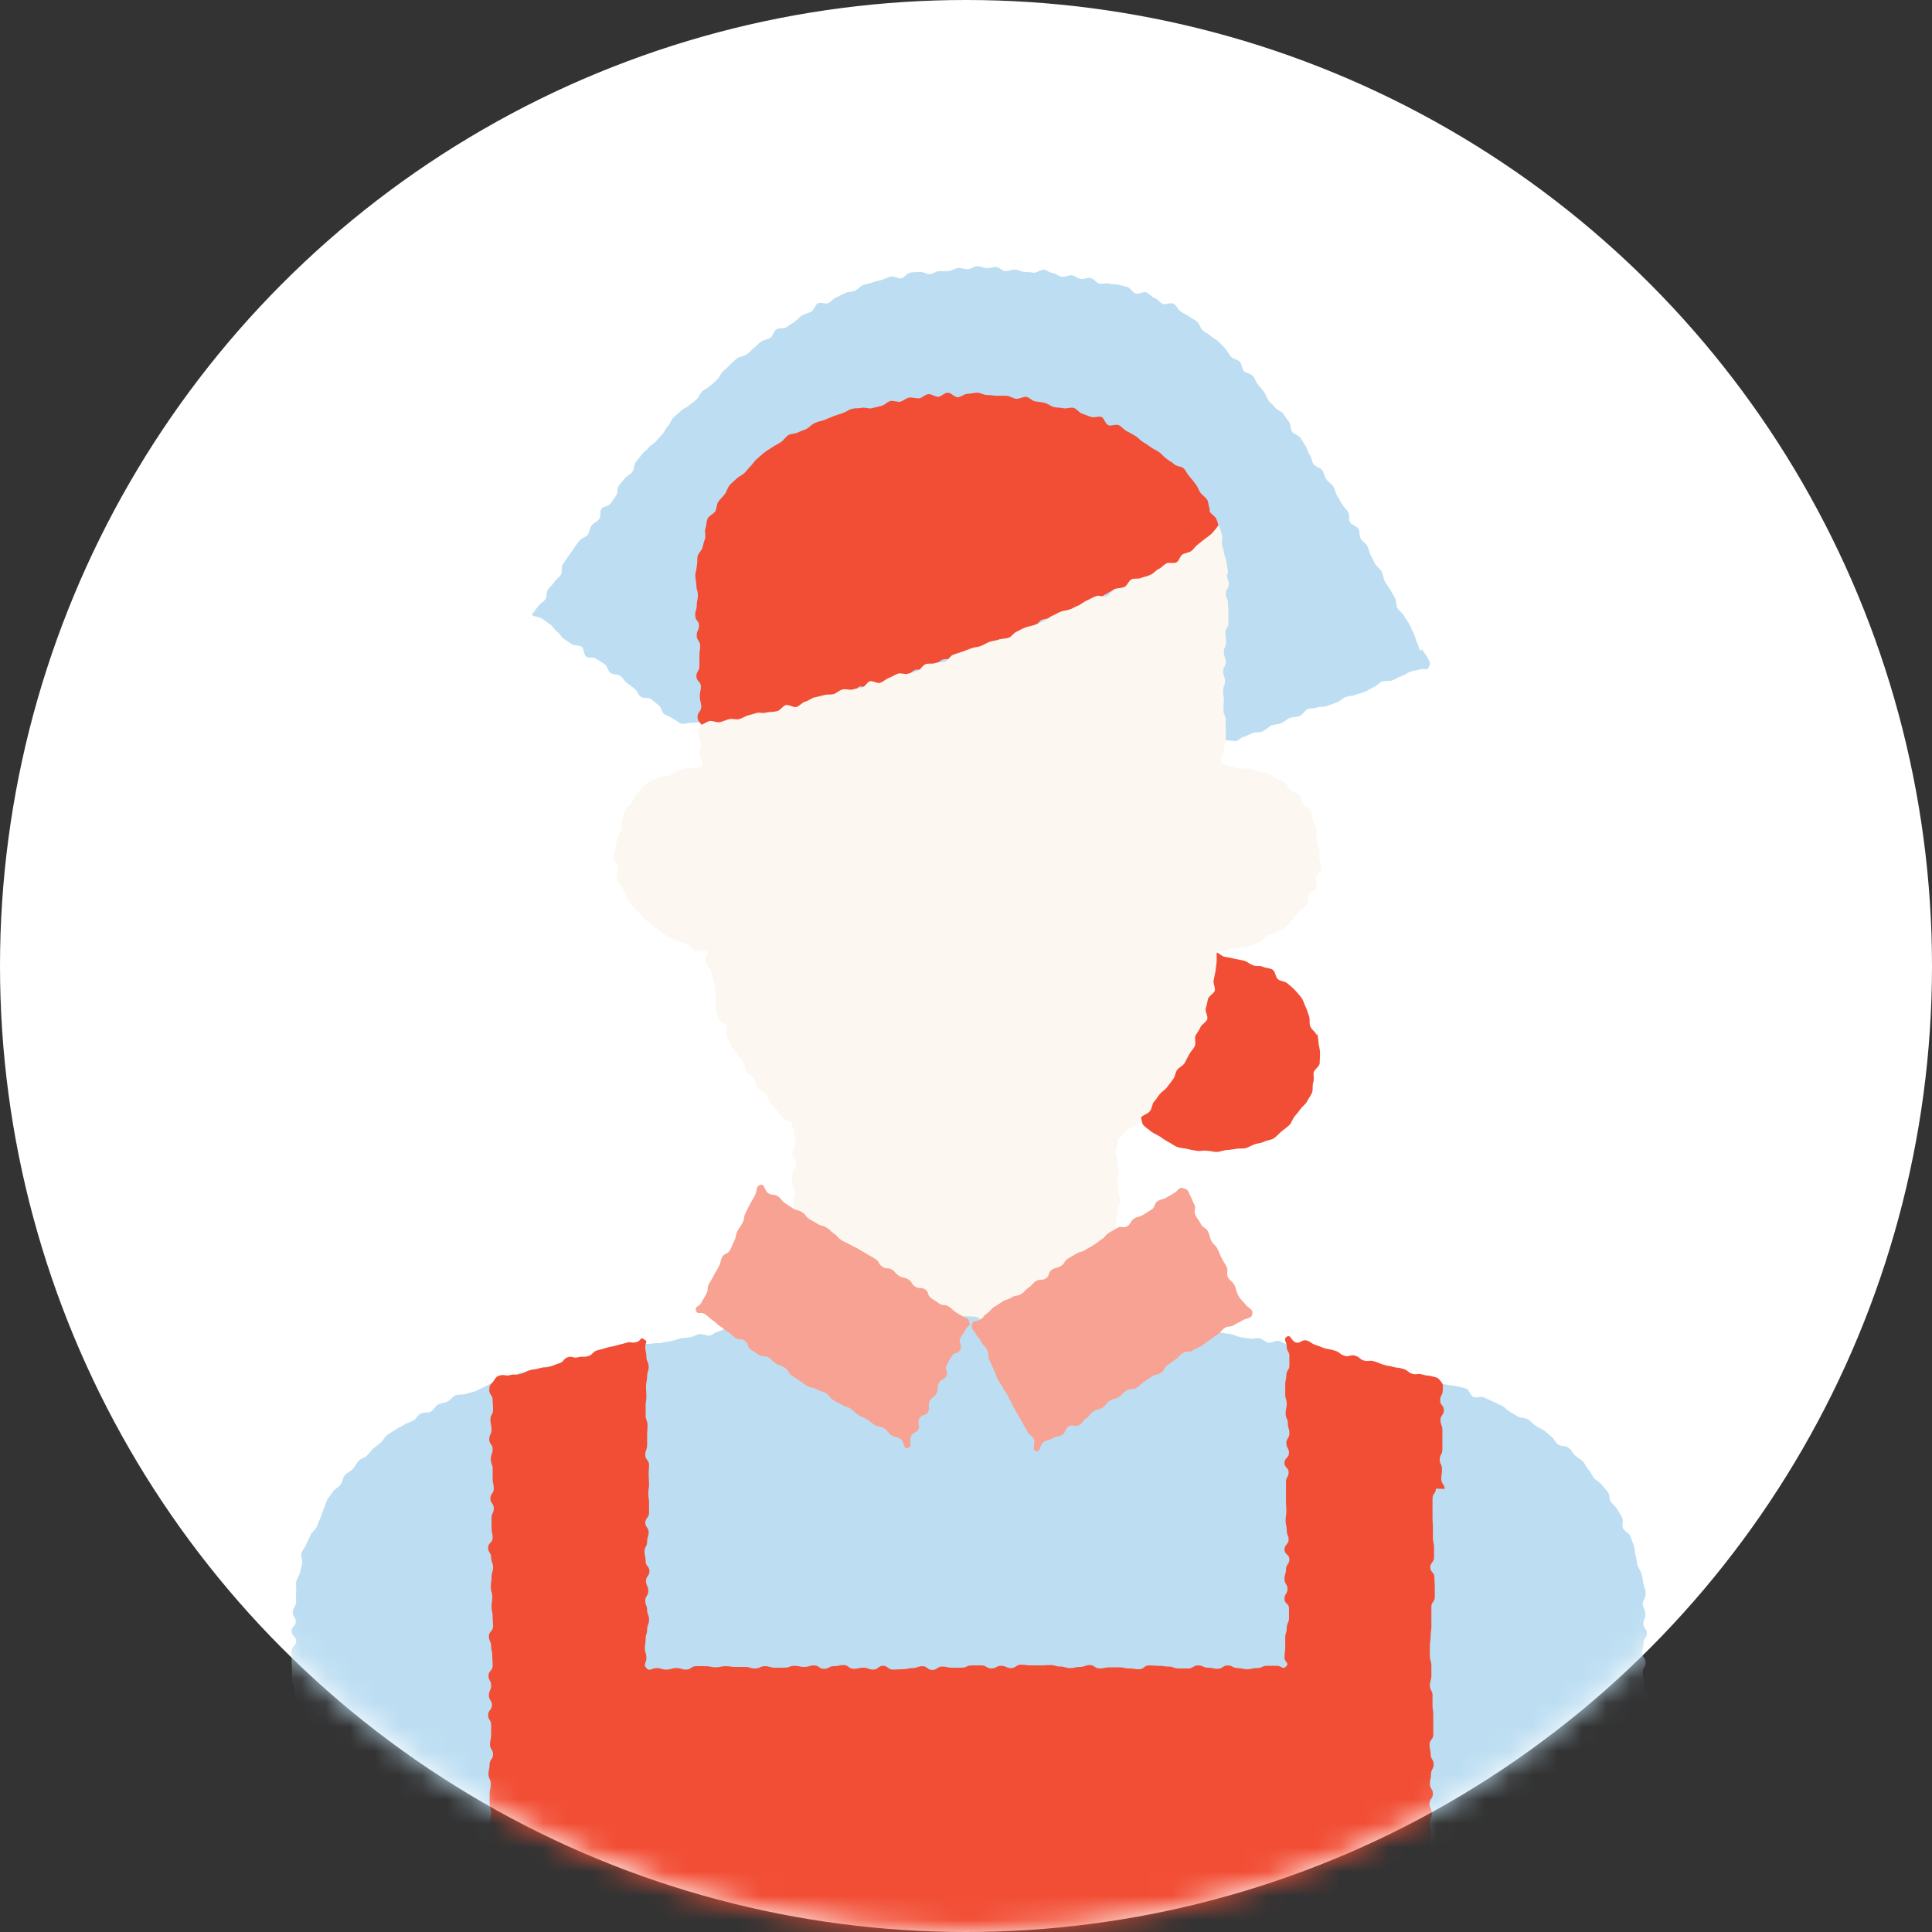 <svg width="80" height="80" viewBox="0 0 80 80" fill="none" xmlns="http://www.w3.org/2000/svg">
<rect x="0" y="0" width="80" height="80" fill="#333333" stroke="none"/>
<circle cx="40" cy="40" r="40" fill="white"/>
<mask id="mask0_6_3720" style="mask-type:alpha" maskUnits="userSpaceOnUse" x="0" y="0" width="80" height="80">
<path d="M40 80C62.091 80 80 62.091 80 40C80 17.909 62.091 0 40 0C17.909 0 0 17.909 0 40C0 62.091 17.909 80 40 80Z" fill="#FCF7F0"/>
</mask>
<g mask="url(#mask0_6_3720)">
<path d="M46.366 53.391C46.366 53.187 46.209 53.187 46.209 52.983C46.209 52.779 46.241 52.779 46.241 52.575C46.241 52.372 46.335 52.372 46.335 52.168C46.335 51.964 46.209 51.964 46.209 51.76C46.209 51.556 46.366 51.556 46.366 51.352C46.366 51.149 46.225 51.149 46.225 50.945C46.225 50.741 46.225 50.741 46.225 50.537C46.225 50.333 46.272 50.333 46.272 50.129C46.272 49.925 46.382 49.925 46.382 49.722C46.382 49.518 46.303 49.518 46.303 49.314C46.303 49.11 46.257 49.11 46.257 48.906C46.257 48.703 46.335 48.703 46.335 48.499C46.335 48.295 46.257 48.295 46.257 48.091C46.257 47.887 46.194 47.887 46.194 47.683C46.194 47.479 46.288 47.479 46.288 47.276C46.288 47.072 46.272 47.072 46.272 46.868C46.272 46.664 46.272 46.664 46.272 46.46C46.272 46.256 46.366 46.256 46.366 46.053C46.366 45.849 46.398 45.833 46.257 45.692C46.115 45.551 46.1 45.598 45.896 45.598C45.692 45.598 45.692 45.582 45.488 45.582C45.284 45.582 45.284 45.551 45.081 45.551C44.877 45.551 44.877 45.676 44.673 45.676C44.469 45.676 44.469 45.676 44.265 45.676C44.061 45.676 44.061 45.614 43.857 45.614C43.654 45.614 43.654 45.739 43.45 45.739C43.246 45.739 43.246 45.566 43.042 45.566C42.838 45.566 42.838 45.566 42.634 45.566C42.431 45.566 42.431 45.708 42.227 45.708C42.023 45.708 42.023 45.566 41.819 45.566C41.615 45.566 41.615 45.66 41.411 45.66C41.208 45.66 41.208 45.77 41.004 45.77C40.8 45.77 40.8 45.676 40.596 45.676C40.392 45.676 40.392 45.629 40.188 45.629C39.984 45.629 39.984 45.739 39.781 45.739C39.577 45.739 39.577 45.723 39.373 45.723C39.169 45.723 39.169 45.598 38.965 45.598C38.761 45.598 38.761 45.629 38.557 45.629C38.354 45.629 38.354 45.786 38.15 45.786C37.946 45.786 37.946 45.629 37.742 45.629C37.538 45.629 37.538 45.708 37.334 45.708C37.131 45.708 37.131 45.66 36.927 45.66C36.723 45.66 36.723 45.66 36.519 45.66C36.315 45.66 36.315 45.629 36.111 45.629C35.908 45.629 35.908 45.629 35.704 45.629C35.5 45.629 35.5 45.708 35.296 45.708C35.092 45.708 35.092 45.708 34.888 45.708C34.685 45.708 34.685 45.66 34.481 45.66C34.277 45.66 34.277 45.708 34.073 45.708C33.869 45.708 33.869 45.708 33.665 45.708C33.462 45.708 33.462 45.66 33.258 45.66C33.054 45.66 33.007 45.551 32.866 45.708C32.724 45.849 32.756 45.896 32.756 46.115C32.756 46.335 32.803 46.319 32.803 46.523C32.803 46.727 32.897 46.727 32.897 46.931C32.897 47.135 32.944 47.135 32.944 47.338C32.944 47.542 32.803 47.542 32.803 47.746C32.803 47.95 32.975 47.95 32.975 48.154C32.975 48.358 32.819 48.358 32.819 48.561C32.819 48.765 32.787 48.765 32.787 48.969C32.787 49.173 32.928 49.173 32.928 49.377C32.928 49.581 32.85 49.581 32.85 49.784C32.85 49.988 32.881 49.988 32.881 50.192C32.881 50.396 32.834 50.396 32.834 50.6C32.834 50.804 32.866 50.804 32.866 51.008C32.866 51.211 32.756 51.211 32.756 51.415C32.756 51.619 32.787 51.619 32.787 51.823C32.787 52.027 32.944 52.027 32.944 52.23C32.944 52.434 32.975 52.434 32.975 52.638C32.975 52.842 32.803 52.842 32.803 53.046C32.803 53.25 32.834 53.25 32.834 53.454C32.834 53.657 32.897 53.657 32.897 53.861C32.897 54.065 32.913 54.065 32.913 54.269C32.913 54.473 32.756 54.504 32.897 54.645C33.038 54.786 33.069 54.692 33.273 54.692C33.477 54.692 33.477 54.755 33.681 54.755C33.885 54.755 33.885 54.63 34.089 54.63C34.293 54.63 34.293 54.692 34.496 54.692C34.7 54.692 34.7 54.692 34.904 54.692C35.108 54.692 35.108 54.724 35.312 54.724C35.516 54.724 35.516 54.692 35.719 54.692C35.923 54.692 35.923 54.692 36.127 54.692C36.331 54.692 36.331 54.755 36.535 54.755C36.739 54.755 36.739 54.755 36.943 54.755C37.146 54.755 37.146 54.708 37.35 54.708C37.554 54.708 37.554 54.645 37.758 54.645C37.962 54.645 37.962 54.645 38.166 54.645C38.369 54.645 38.369 54.771 38.573 54.771C38.777 54.771 38.777 54.739 38.981 54.739C39.185 54.739 39.185 54.583 39.389 54.583C39.592 54.583 39.592 54.708 39.796 54.708C40 54.708 40 54.567 40.204 54.567C40.408 54.567 40.408 54.614 40.612 54.614C40.816 54.614 40.816 54.614 41.019 54.614C41.223 54.614 41.223 54.692 41.427 54.692C41.631 54.692 41.631 54.755 41.835 54.755C42.038 54.755 42.038 54.661 42.242 54.661C42.446 54.661 42.446 54.739 42.65 54.739C42.854 54.739 42.854 54.739 43.058 54.739C43.262 54.739 43.262 54.598 43.465 54.598C43.669 54.598 43.669 54.786 43.873 54.786C44.077 54.786 44.077 54.614 44.281 54.614C44.485 54.614 44.485 54.755 44.688 54.755C44.892 54.755 44.892 54.802 45.096 54.802C45.3 54.802 45.3 54.692 45.504 54.692C45.708 54.692 45.708 54.692 45.911 54.692C46.115 54.692 46.147 54.818 46.288 54.692C46.429 54.551 46.445 54.489 46.398 54.3C46.366 54.096 46.413 54.112 46.413 53.908C46.413 53.704 46.382 53.704 46.382 53.501L46.366 53.391Z" fill="#FCF7F0"/>
<path d="M58.8 26.939C58.753 26.829 58.722 26.688 58.659 26.562C58.612 26.453 58.581 26.311 58.518 26.186C58.455 26.076 58.408 25.951 58.346 25.825C58.283 25.715 58.189 25.606 58.126 25.48C58.063 25.371 57.922 25.292 57.859 25.167C57.797 25.057 57.828 24.884 57.766 24.759C57.703 24.649 57.624 24.524 57.562 24.414C57.499 24.304 57.405 24.195 57.342 24.069C57.279 23.959 57.279 23.802 57.217 23.677C57.154 23.567 57.029 23.473 56.95 23.363C56.887 23.254 56.84 23.128 56.762 23.003C56.699 22.893 56.684 22.736 56.621 22.611C56.558 22.501 56.417 22.423 56.339 22.297C56.276 22.188 56.323 21.999 56.245 21.89C56.182 21.78 55.962 21.733 55.9 21.623C55.837 21.513 55.9 21.309 55.821 21.2C55.758 21.09 55.633 20.996 55.57 20.87C55.508 20.761 55.429 20.635 55.366 20.525C55.304 20.416 55.272 20.259 55.21 20.149C55.147 20.039 54.99 19.961 54.927 19.851C54.849 19.741 54.833 19.6 54.755 19.475C54.676 19.365 54.473 19.334 54.394 19.224C54.316 19.114 54.316 18.957 54.237 18.848C54.159 18.738 54.143 18.581 54.065 18.471C53.986 18.361 53.924 18.236 53.845 18.126C53.767 18.017 53.579 17.985 53.501 17.875C53.422 17.766 53.453 17.578 53.375 17.468C53.297 17.358 53.218 17.248 53.14 17.139C53.061 17.029 52.889 16.982 52.81 16.888C52.732 16.778 52.622 16.7 52.528 16.59C52.45 16.48 52.419 16.339 52.34 16.229C52.262 16.119 52.168 16.025 52.089 15.915C51.995 15.806 51.964 15.665 51.885 15.57C51.791 15.461 51.603 15.461 51.509 15.367C51.415 15.273 51.431 15.069 51.337 14.975C51.242 14.881 51.054 14.865 50.976 14.771C50.882 14.677 50.835 14.536 50.741 14.441C50.647 14.347 50.553 14.238 50.459 14.144C50.364 14.05 50.223 14.002 50.129 13.908C50.035 13.814 49.894 13.767 49.8 13.673C49.69 13.579 49.675 13.407 49.565 13.312C49.455 13.234 49.33 13.171 49.22 13.093C49.11 13.015 48.985 12.968 48.875 12.889C48.765 12.811 48.718 12.638 48.593 12.576C48.467 12.513 48.248 12.638 48.138 12.576C48.012 12.513 47.934 12.387 47.809 12.34C47.683 12.293 47.589 12.152 47.464 12.105C47.338 12.058 47.166 12.199 47.025 12.152C46.899 12.121 46.821 11.933 46.695 11.886C46.57 11.854 46.444 11.823 46.319 11.792C46.194 11.76 46.052 11.776 45.927 11.745C45.801 11.713 45.66 11.76 45.519 11.745C45.394 11.713 45.3 11.541 45.159 11.509C45.033 11.478 44.876 11.572 44.751 11.556C44.626 11.525 44.516 11.415 44.375 11.4C44.249 11.384 44.092 11.478 43.967 11.462C43.842 11.447 43.716 11.321 43.591 11.306C43.465 11.29 43.34 11.18 43.214 11.164C43.089 11.164 42.932 11.306 42.807 11.29C42.681 11.274 42.54 11.258 42.415 11.258C42.289 11.258 42.164 11.164 42.023 11.164C41.897 11.164 41.756 11.227 41.631 11.227C41.505 11.227 41.38 11.055 41.239 11.055C41.113 11.055 40.972 11.102 40.847 11.102C40.721 11.102 40.58 11.008 40.455 11.023C40.329 11.023 40.188 11.149 40.063 11.149C39.937 11.149 39.796 11.086 39.671 11.102C39.545 11.102 39.42 11.211 39.279 11.227C39.153 11.227 39.012 11.227 38.887 11.227C38.761 11.227 38.636 11.337 38.51 11.352C38.369 11.368 38.228 11.243 38.087 11.258C37.962 11.274 37.82 11.258 37.679 11.29C37.554 11.321 37.444 11.494 37.319 11.525C37.193 11.556 37.021 11.415 36.895 11.447C36.77 11.478 36.644 11.541 36.519 11.588C36.393 11.619 36.252 11.65 36.127 11.697C36.001 11.745 35.86 11.76 35.735 11.807C35.609 11.854 35.515 11.995 35.39 12.043C35.264 12.089 35.123 12.074 34.998 12.136C34.873 12.184 34.763 12.262 34.637 12.309C34.512 12.356 34.418 12.482 34.308 12.544C34.182 12.607 33.994 12.497 33.869 12.56C33.743 12.623 33.712 12.842 33.587 12.905C33.461 12.968 33.336 12.999 33.21 13.062C33.101 13.124 33.007 13.25 32.897 13.328C32.787 13.391 32.677 13.469 32.568 13.548C32.458 13.626 32.27 13.563 32.144 13.642C32.034 13.72 32.003 13.924 31.893 13.987C31.784 14.065 31.627 14.065 31.517 14.144C31.407 14.222 31.313 14.332 31.219 14.41C31.109 14.489 31.031 14.598 30.921 14.677C30.811 14.755 30.639 14.755 30.529 14.834C30.419 14.912 30.325 15.006 30.231 15.1C30.137 15.194 30.043 15.288 29.933 15.382C29.839 15.476 29.792 15.617 29.698 15.712C29.604 15.806 29.51 15.9 29.4 15.978C29.306 16.072 29.165 16.119 29.071 16.213C28.977 16.307 28.93 16.449 28.836 16.543C28.741 16.637 28.616 16.7 28.522 16.794C28.428 16.888 28.271 16.919 28.177 17.029C28.083 17.123 27.973 17.201 27.879 17.295C27.785 17.389 27.754 17.546 27.66 17.64C27.566 17.734 27.518 17.875 27.44 17.97C27.346 18.064 27.252 18.158 27.174 18.267C27.079 18.377 26.938 18.424 26.86 18.534C26.782 18.644 26.656 18.706 26.578 18.816C26.499 18.926 26.405 19.02 26.327 19.13C26.248 19.24 26.264 19.428 26.186 19.538C26.107 19.647 25.966 19.694 25.872 19.804C25.794 19.914 25.7 20.008 25.621 20.118C25.543 20.227 25.59 20.431 25.511 20.525C25.433 20.635 25.355 20.745 25.276 20.855C25.198 20.964 24.978 20.964 24.9 21.074C24.822 21.184 24.9 21.388 24.806 21.498C24.727 21.607 24.571 21.654 24.492 21.764C24.414 21.874 24.414 22.031 24.335 22.14C24.257 22.25 24.069 22.282 23.991 22.391C23.912 22.501 23.818 22.595 23.755 22.721C23.677 22.83 23.599 22.94 23.52 23.05C23.442 23.16 23.363 23.269 23.3 23.379C23.222 23.489 23.3 23.693 23.222 23.803C23.144 23.912 23.018 23.991 22.956 24.101C22.877 24.21 22.767 24.304 22.689 24.414C22.611 24.524 22.658 24.712 22.579 24.822C22.501 24.931 22.344 24.994 22.281 25.104C22.203 25.214 22.093 25.355 22.015 25.465C22.125 25.543 22.344 25.543 22.454 25.621C22.564 25.7 22.673 25.778 22.783 25.857C22.893 25.935 22.956 26.076 23.065 26.155C23.175 26.233 23.238 26.374 23.348 26.453C23.457 26.531 23.567 26.594 23.677 26.672C23.787 26.75 23.991 26.703 24.084 26.782C24.194 26.86 24.163 27.111 24.273 27.189C24.383 27.268 24.602 27.189 24.696 27.284C24.806 27.362 24.931 27.425 25.041 27.503C25.151 27.581 25.166 27.785 25.276 27.864C25.386 27.942 25.574 27.911 25.684 27.989C25.794 28.067 25.856 28.209 25.966 28.287C26.076 28.366 26.186 28.444 26.28 28.522C26.39 28.601 26.421 28.773 26.531 28.852C26.64 28.93 26.844 28.867 26.954 28.946C27.064 29.024 27.158 29.118 27.268 29.197C27.377 29.275 27.393 29.479 27.487 29.557C27.597 29.636 27.738 29.667 27.848 29.745C27.957 29.824 28.083 29.886 28.193 29.965C28.397 29.996 28.397 29.933 28.6 29.933C28.804 29.933 28.804 29.902 29.008 29.918C29.212 29.918 29.212 30.059 29.4 30.059C29.604 30.059 29.604 30.09 29.808 30.09C30.012 30.09 30.012 29.933 30.215 29.933C30.419 29.933 30.419 29.918 30.623 29.933C30.827 29.933 30.811 30.106 31.015 30.106C31.219 30.106 31.219 30.106 31.423 30.106C31.627 30.106 31.627 30.028 31.831 30.028C32.034 30.028 32.034 29.965 32.238 29.98C32.442 29.98 32.442 29.98 32.646 29.98C32.85 29.98 32.85 30.122 33.038 30.137C33.242 30.137 33.242 30.028 33.446 30.043C33.649 30.043 33.634 30.2 33.838 30.216C34.041 30.216 34.041 30.059 34.245 30.075C34.449 30.075 34.449 30.028 34.653 30.043C34.857 30.043 34.857 30.137 35.045 30.153C35.249 30.153 35.249 30.263 35.437 30.263C35.641 30.263 35.641 30.216 35.845 30.216C36.048 30.216 36.048 30.137 36.252 30.153C36.456 30.169 36.456 30.278 36.644 30.278C36.848 30.278 36.848 30.184 37.052 30.184C37.256 30.184 37.256 30.153 37.46 30.153C37.663 30.153 37.663 30.2 37.852 30.216C38.056 30.216 38.056 30.247 38.259 30.247C38.463 30.247 38.463 30.2 38.667 30.2C38.871 30.2 38.871 30.247 39.075 30.247C39.279 30.247 39.279 30.2 39.482 30.2C39.686 30.2 39.686 30.169 39.89 30.169C40.094 30.169 40.078 30.357 40.282 30.357C40.486 30.357 40.486 30.247 40.69 30.263C40.894 30.263 40.894 30.341 41.082 30.357C41.286 30.357 41.286 30.263 41.489 30.263C41.693 30.263 41.693 30.357 41.882 30.357C42.085 30.357 42.085 30.263 42.289 30.263C42.493 30.263 42.493 30.231 42.697 30.231C42.901 30.231 42.885 30.42 43.089 30.42C43.293 30.42 43.293 30.294 43.496 30.31C43.7 30.31 43.7 30.31 43.904 30.31C44.108 30.31 44.108 30.31 44.312 30.31C44.516 30.31 44.5 30.514 44.704 30.514C44.908 30.514 44.908 30.357 45.112 30.372C45.315 30.372 45.315 30.435 45.504 30.435C45.707 30.435 45.707 30.404 45.911 30.404C46.115 30.404 46.115 30.529 46.303 30.529C46.507 30.529 46.507 30.561 46.711 30.561C46.915 30.561 46.915 30.435 47.119 30.435C47.322 30.435 47.322 30.435 47.526 30.435C47.73 30.435 47.715 30.592 47.918 30.608C48.122 30.608 48.122 30.576 48.326 30.592C48.53 30.592 48.53 30.592 48.734 30.592C48.938 30.592 48.938 30.498 49.141 30.498C49.345 30.498 49.345 30.639 49.533 30.639C49.737 30.639 49.737 30.435 49.941 30.451C50.145 30.451 50.145 30.576 50.333 30.592C50.537 30.592 50.537 30.655 50.725 30.655C50.929 30.655 50.929 30.67 51.133 30.686C51.337 30.686 51.321 30.529 51.525 30.514C51.635 30.451 51.729 30.42 51.87 30.357C51.98 30.294 52.152 30.357 52.293 30.278C52.419 30.231 52.513 30.106 52.638 30.043C52.764 29.996 52.92 29.996 53.046 29.949C53.171 29.902 53.265 29.792 53.406 29.73C53.532 29.683 53.689 29.698 53.814 29.651C53.94 29.604 54.018 29.416 54.143 29.369C54.269 29.322 54.426 29.338 54.551 29.291C54.676 29.244 54.833 29.291 54.959 29.228C55.084 29.181 55.225 29.134 55.351 29.087C55.476 29.04 55.586 28.914 55.711 28.867C55.837 28.82 55.994 28.82 56.119 28.773C56.245 28.726 56.386 28.695 56.511 28.648C56.636 28.601 56.746 28.507 56.872 28.459C56.997 28.413 57.107 28.271 57.217 28.224C57.358 28.177 57.515 28.224 57.64 28.177C57.781 28.13 57.891 28.036 58.016 28.005C58.157 27.958 58.267 27.864 58.393 27.817C58.534 27.77 58.675 27.754 58.785 27.723C59.035 27.644 59.067 27.817 59.161 27.628C59.255 27.44 59.224 27.472 59.114 27.236C59.067 27.127 58.957 27.033 58.894 26.892L58.8 26.939Z" fill="#BDDEF2"/>
<path d="M54.504 42.854C54.473 42.713 54.3 42.634 54.253 42.493C54.206 42.368 54.253 42.211 54.206 42.086C54.159 41.96 54.128 41.819 54.065 41.694C54.002 41.568 53.971 41.427 53.892 41.317C53.814 41.207 53.704 41.098 53.626 41.004C53.532 40.894 53.406 40.815 53.312 40.721C53.218 40.627 53.03 40.643 52.92 40.549C52.811 40.47 52.811 40.22 52.701 40.157C52.591 40.078 52.419 40.094 52.293 40.031C52.168 39.969 52.011 40.031 51.885 39.969C51.76 39.922 51.65 39.828 51.525 39.781C51.399 39.749 51.258 39.733 51.133 39.702C51.007 39.671 50.866 39.639 50.741 39.624C50.6 39.624 50.474 39.435 50.333 39.435C50.192 39.435 50.051 39.483 49.925 39.498C49.784 39.498 49.659 39.561 49.518 39.577C49.377 39.608 49.267 39.702 49.141 39.733C49.016 39.765 48.891 39.828 48.765 39.875C48.64 39.922 48.514 39.969 48.389 40.031C48.263 40.094 48.106 40.078 47.997 40.157C47.887 40.235 47.84 40.408 47.746 40.502C47.636 40.58 47.432 40.565 47.338 40.659C47.244 40.753 47.26 40.956 47.166 41.051C47.072 41.16 46.993 41.254 46.915 41.364C46.836 41.474 46.68 41.537 46.617 41.662C46.554 41.788 46.57 41.944 46.507 42.07C46.46 42.195 46.444 42.336 46.413 42.462C46.366 42.587 46.272 42.697 46.241 42.838C46.209 42.964 46.084 43.089 46.068 43.23C46.068 43.371 46.209 43.512 46.209 43.654C46.209 43.795 46.084 43.936 46.099 44.061C46.099 44.202 46.115 44.343 46.147 44.469C46.178 44.61 46.241 44.735 46.272 44.861C46.319 44.986 46.413 45.096 46.476 45.221C46.523 45.347 46.633 45.441 46.695 45.566C46.758 45.692 46.758 45.849 46.836 45.959C46.915 46.068 47.103 46.1 47.197 46.194C47.291 46.303 47.26 46.507 47.354 46.601C47.448 46.695 47.573 46.774 47.683 46.868C47.793 46.946 47.934 46.993 48.044 47.072C48.154 47.15 48.263 47.229 48.389 47.291C48.514 47.354 48.624 47.448 48.749 47.495C48.875 47.542 49.032 47.542 49.157 47.574C49.282 47.605 49.424 47.636 49.565 47.652C49.69 47.683 49.847 47.621 49.972 47.652C50.114 47.652 50.239 47.699 50.38 47.699C50.521 47.699 50.647 47.636 50.772 47.621C50.913 47.621 51.039 47.589 51.164 47.574C51.305 47.542 51.446 47.574 51.572 47.542C51.697 47.511 51.823 47.432 51.948 47.385C52.074 47.338 52.23 47.338 52.34 47.276C52.466 47.213 52.622 47.213 52.748 47.135C52.858 47.056 52.952 46.946 53.062 46.852C53.171 46.774 53.281 46.68 53.391 46.586C53.485 46.492 53.516 46.335 53.61 46.225C53.704 46.115 53.783 46.021 53.861 45.911C53.94 45.802 54.065 45.723 54.128 45.598C54.19 45.472 54.285 45.363 54.331 45.237C54.379 45.112 54.331 44.955 54.379 44.814C54.426 44.688 54.379 44.532 54.394 44.406C54.426 44.281 54.63 44.171 54.645 44.03C54.645 43.889 54.661 43.748 54.661 43.606C54.661 43.465 54.614 43.324 54.598 43.199C54.598 43.058 54.567 42.916 54.535 42.791L54.504 42.854Z" fill="#F24E35"/>
<path d="M30.137 31.627C29.996 31.627 29.761 31.69 29.636 31.69C29.494 31.69 29.369 31.658 29.228 31.658C29.087 31.658 28.977 31.799 28.852 31.815C28.71 31.831 28.569 31.784 28.444 31.815C28.318 31.846 28.177 31.862 28.052 31.909C27.926 31.941 27.832 32.082 27.707 32.129C27.581 32.176 27.425 32.144 27.315 32.207C27.189 32.27 27.033 32.27 26.923 32.348C26.813 32.427 26.703 32.521 26.609 32.599C26.515 32.693 26.421 32.803 26.343 32.897C26.249 32.991 26.233 33.148 26.154 33.258C26.076 33.367 25.935 33.43 25.872 33.556C25.809 33.665 25.809 33.822 25.762 33.948C25.715 34.073 25.762 34.214 25.731 34.355C25.7 34.481 25.574 34.59 25.559 34.732C25.543 34.857 25.496 34.983 25.48 35.124C25.48 35.249 25.402 35.39 25.402 35.531C25.402 35.672 25.59 35.798 25.606 35.939C25.621 36.08 25.496 36.237 25.527 36.378C25.559 36.519 25.715 36.613 25.762 36.739C25.809 36.864 25.872 36.99 25.935 37.115C25.998 37.24 26.076 37.35 26.139 37.46C26.217 37.57 26.327 37.648 26.421 37.758C26.515 37.868 26.593 37.962 26.703 38.056C26.797 38.15 26.907 38.228 27.017 38.322C27.127 38.401 27.221 38.495 27.346 38.558C27.456 38.636 27.55 38.73 27.675 38.793C27.801 38.855 27.926 38.903 28.052 38.965C28.177 39.012 28.303 39.044 28.444 39.091C28.569 39.138 28.663 39.326 28.804 39.357C28.93 39.389 29.087 39.357 29.228 39.389C29.369 39.404 29.51 39.389 29.651 39.389C29.792 39.389 29.855 39.389 29.996 39.389C30.059 39.2 30.09 39.2 30.09 39.012C30.09 38.809 29.965 38.809 29.965 38.605C29.965 38.401 30.153 38.401 30.153 38.197C30.153 37.993 30.09 37.993 30.09 37.789C30.09 37.585 29.996 37.585 29.996 37.382C29.996 37.178 30.075 37.178 30.075 36.974C30.075 36.77 30.075 36.77 30.075 36.566C30.075 36.362 30.122 36.362 30.122 36.158C30.122 35.955 30.075 35.955 30.075 35.751C30.075 35.547 29.996 35.547 29.996 35.343C29.996 35.139 30.027 35.139 30.027 34.935C30.027 34.732 30.137 34.732 30.137 34.528C30.137 34.324 30.059 34.324 30.059 34.12C30.059 33.916 29.996 33.916 29.996 33.712C29.996 33.509 30.09 33.509 30.09 33.305C30.09 33.101 30.059 33.101 30.059 32.897C30.059 32.693 30.012 32.693 30.012 32.489C30.012 32.285 29.996 32.285 29.996 32.082C29.996 31.878 30.2 31.831 30.137 31.643V31.627Z" fill="#FCF7F0"/>
<path d="M54.598 35.124C54.598 34.983 54.535 34.857 54.52 34.732C54.504 34.59 54.52 34.449 54.504 34.34C54.473 34.214 54.41 34.089 54.363 33.963C54.316 33.838 54.332 33.681 54.269 33.571C54.206 33.446 54.018 33.414 53.94 33.305C53.861 33.195 53.877 33.007 53.798 32.913C53.704 32.819 53.532 32.803 53.438 32.725C53.344 32.646 53.297 32.474 53.187 32.395C53.077 32.317 52.936 32.285 52.826 32.223C52.717 32.16 52.607 32.066 52.481 32.019C52.356 31.972 52.215 31.972 52.089 31.941C51.964 31.909 51.839 31.862 51.713 31.831C51.588 31.799 51.447 31.846 51.305 31.831C51.18 31.815 51.054 31.737 50.929 31.721C50.804 31.705 50.678 31.643 50.537 31.643C50.412 31.643 50.27 31.69 50.129 31.674C50.004 31.674 49.769 31.627 49.628 31.627C49.565 31.815 49.722 31.862 49.722 32.066C49.722 32.27 49.628 32.27 49.628 32.474C49.628 32.678 49.706 32.678 49.706 32.881C49.706 33.085 49.737 33.085 49.737 33.289C49.737 33.493 49.816 33.493 49.816 33.697C49.816 33.901 49.784 33.901 49.784 34.104C49.784 34.308 49.831 34.308 49.831 34.512C49.831 34.716 49.675 34.716 49.675 34.92C49.675 35.124 49.69 35.124 49.69 35.328C49.69 35.531 49.659 35.531 49.659 35.735C49.659 35.939 49.8 35.939 49.8 36.143C49.8 36.347 49.847 36.347 49.847 36.55C49.847 36.754 49.628 36.754 49.628 36.958C49.628 37.162 49.784 37.162 49.784 37.366C49.784 37.57 49.831 37.57 49.831 37.774C49.831 37.977 49.675 37.977 49.675 38.181C49.675 38.385 49.69 38.385 49.69 38.589C49.69 38.793 49.675 38.793 49.69 38.997C49.69 39.185 49.769 39.169 49.847 39.373C49.988 39.373 50.02 39.373 50.161 39.373C50.302 39.373 50.443 39.404 50.568 39.389C50.709 39.373 50.835 39.31 50.96 39.279C51.102 39.248 51.243 39.279 51.368 39.232C51.493 39.2 51.65 39.232 51.776 39.169C51.901 39.122 52.027 39.059 52.152 38.997C52.278 38.95 52.372 38.793 52.481 38.73C52.607 38.667 52.764 38.652 52.873 38.589C52.983 38.511 53.14 38.464 53.234 38.385C53.344 38.307 53.422 38.166 53.516 38.072C53.61 37.977 53.689 37.852 53.783 37.758C53.877 37.648 54.018 37.585 54.096 37.476C54.175 37.366 54.128 37.162 54.191 37.052C54.253 36.927 54.457 36.88 54.52 36.754C54.567 36.629 54.457 36.441 54.488 36.315C54.52 36.19 54.692 36.08 54.708 35.939C54.724 35.798 54.63 35.657 54.63 35.516C54.63 35.374 54.63 35.249 54.63 35.124H54.598Z" fill="#FCF7F0"/>
<path d="M50.098 21.09C50.035 20.964 50.051 20.808 49.988 20.698C49.925 20.588 49.784 20.51 49.706 20.4C49.628 20.29 49.596 20.149 49.502 20.039C49.424 19.93 49.33 19.82 49.251 19.726C49.157 19.632 49.11 19.491 49.016 19.396C48.922 19.302 48.718 19.318 48.624 19.224C48.53 19.13 48.404 19.083 48.295 18.989C48.185 18.91 48.107 18.801 47.997 18.722C47.887 18.644 47.762 18.597 47.652 18.518C47.542 18.44 47.432 18.361 47.323 18.299C47.213 18.236 47.119 18.111 47.009 18.048C46.899 17.985 46.774 17.907 46.664 17.86C46.539 17.797 46.46 17.672 46.335 17.609C46.209 17.546 46.021 17.656 45.896 17.609C45.77 17.562 45.723 17.311 45.614 17.264C45.488 17.217 45.316 17.311 45.174 17.264C45.049 17.217 44.923 17.17 44.798 17.123C44.673 17.076 44.579 16.919 44.453 16.888C44.328 16.856 44.155 16.935 44.03 16.903C43.904 16.872 43.763 16.888 43.638 16.856C43.512 16.825 43.403 16.715 43.261 16.684C43.136 16.652 42.995 16.637 42.869 16.621C42.744 16.605 42.619 16.448 42.493 16.433C42.368 16.417 42.211 16.527 42.07 16.511C41.944 16.496 41.819 16.401 41.678 16.386C41.552 16.386 41.411 16.386 41.27 16.386C41.145 16.386 41.004 16.355 40.862 16.355C40.721 16.355 40.596 16.26 40.47 16.26C40.329 16.26 40.204 16.307 40.063 16.307C39.922 16.307 39.796 16.448 39.655 16.448C39.514 16.448 39.389 16.26 39.247 16.26C39.106 16.26 38.981 16.417 38.855 16.433C38.714 16.433 38.573 16.307 38.448 16.323C38.306 16.323 38.197 16.48 38.056 16.496C37.914 16.496 37.773 16.448 37.648 16.464C37.523 16.48 37.397 16.605 37.272 16.637C37.146 16.652 36.989 16.574 36.864 16.605C36.739 16.637 36.629 16.778 36.488 16.809C36.362 16.84 36.237 16.872 36.096 16.903C35.97 16.935 35.813 16.856 35.672 16.888C35.547 16.919 35.39 16.888 35.265 16.935C35.139 16.966 35.029 17.06 34.888 17.107C34.763 17.154 34.637 17.186 34.512 17.233C34.386 17.28 34.261 17.342 34.136 17.389C34.01 17.436 33.869 17.452 33.744 17.515C33.618 17.562 33.524 17.687 33.414 17.75C33.289 17.813 33.163 17.844 33.038 17.907C32.913 17.97 32.756 17.954 32.646 18.017C32.536 18.079 32.458 18.22 32.348 18.299C32.238 18.377 32.113 18.424 32.003 18.503C31.893 18.581 31.768 18.644 31.674 18.722C31.564 18.801 31.47 18.895 31.36 18.989C31.25 19.067 31.188 19.193 31.094 19.287C31 19.381 30.921 19.491 30.827 19.585C30.733 19.679 30.592 19.726 30.498 19.82C30.404 19.914 30.294 19.992 30.2 20.102C30.122 20.212 30.09 20.353 30.012 20.463C29.933 20.572 29.824 20.651 29.745 20.776C29.667 20.886 29.683 21.043 29.62 21.168C29.557 21.278 29.369 21.341 29.306 21.466C29.243 21.592 29.259 21.748 29.212 21.874C29.165 21.999 29.228 22.156 29.196 22.297C29.149 22.423 29.118 22.548 29.087 22.674C29.055 22.799 28.914 22.909 28.883 23.034C28.867 23.16 28.883 23.301 28.851 23.442C28.851 23.567 28.789 23.708 28.789 23.834C28.789 23.959 28.836 24.1 28.836 24.242C28.836 24.445 28.898 24.445 28.898 24.649C28.898 24.853 28.851 24.853 28.851 25.073C28.851 25.276 28.773 25.276 28.789 25.496C28.789 25.7 28.945 25.7 28.945 25.904C28.945 26.108 28.836 26.123 28.851 26.327C28.851 26.531 28.992 26.531 28.992 26.735C28.992 26.939 28.961 26.939 28.961 27.158C28.961 27.362 28.961 27.362 28.961 27.581C28.961 27.785 28.836 27.801 28.836 28.005C28.836 28.209 29.008 28.209 29.024 28.413C29.024 28.616 28.977 28.616 28.977 28.836C28.977 29.04 29.024 29.04 29.04 29.259C29.04 29.463 28.883 29.479 28.883 29.683C28.883 29.886 28.992 29.871 29.071 30.075C29.196 30.059 29.275 30.122 29.416 30.106C29.541 30.075 29.667 29.949 29.792 29.933C29.918 29.902 30.059 29.902 30.184 29.871C30.31 29.839 30.451 29.824 30.576 29.792C30.702 29.761 30.858 29.839 31 29.824C31.125 29.792 31.25 29.683 31.376 29.651C31.501 29.62 31.627 29.526 31.752 29.494C31.878 29.463 32.035 29.526 32.16 29.494C32.285 29.463 32.411 29.385 32.536 29.353C32.662 29.322 32.819 29.385 32.944 29.353C33.069 29.322 33.179 29.197 33.305 29.165C33.43 29.134 33.571 29.134 33.697 29.102C33.822 29.071 33.916 28.883 34.041 28.852C34.167 28.82 34.34 28.914 34.465 28.883C34.59 28.852 34.731 28.836 34.857 28.789C34.982 28.757 35.123 28.726 35.249 28.695C35.374 28.663 35.468 28.475 35.594 28.428C35.719 28.397 35.907 28.522 36.033 28.491C36.158 28.444 36.284 28.397 36.409 28.35C36.535 28.303 36.644 28.209 36.77 28.177C36.895 28.13 37.005 28.052 37.146 28.02C37.272 27.973 37.413 27.989 37.554 27.958C37.679 27.911 37.773 27.785 37.899 27.738C38.024 27.691 38.197 27.785 38.322 27.738C38.448 27.691 38.557 27.581 38.683 27.534C38.808 27.487 38.902 27.362 39.028 27.315C39.153 27.268 39.31 27.315 39.435 27.268C39.561 27.221 39.655 27.111 39.796 27.064C39.922 27.017 40.063 27.001 40.188 26.954C40.314 26.907 40.486 26.97 40.611 26.923C40.737 26.876 40.831 26.735 40.956 26.688C41.082 26.641 41.192 26.547 41.317 26.5C41.443 26.453 41.599 26.5 41.725 26.437C41.85 26.39 41.96 26.327 42.085 26.264C42.211 26.217 42.305 26.108 42.43 26.045C42.556 25.998 42.697 25.998 42.822 25.951C42.948 25.904 43.011 25.715 43.136 25.669C43.261 25.621 43.403 25.621 43.528 25.559C43.654 25.496 43.763 25.433 43.889 25.386C44.014 25.339 44.139 25.308 44.265 25.245C44.39 25.198 44.563 25.245 44.688 25.198C44.814 25.151 44.877 24.947 45.002 24.9C45.127 24.853 45.316 24.947 45.441 24.9C45.566 24.853 45.629 24.665 45.755 24.618C45.88 24.555 45.99 24.477 46.115 24.43C46.241 24.367 46.429 24.461 46.554 24.414C46.68 24.351 46.742 24.195 46.868 24.132C46.993 24.069 47.15 24.085 47.26 24.038C47.385 23.975 47.495 23.897 47.605 23.834C47.73 23.771 47.871 23.787 47.997 23.724C48.122 23.661 48.216 23.552 48.326 23.489C48.452 23.426 48.577 23.395 48.703 23.332C48.812 23.269 48.922 23.222 49.047 23.16C49.157 23.097 49.267 23.05 49.377 22.971C49.486 22.909 49.581 22.83 49.69 22.752C49.784 22.674 49.831 22.532 49.925 22.438C50.02 22.36 50.098 22.266 50.192 22.172C50.27 22.078 50.412 21.999 50.49 21.89C50.443 21.764 50.427 21.607 50.364 21.482C50.302 21.356 50.145 21.294 50.082 21.168L50.098 21.09Z" fill="#F24E35"/>
<path d="M50.851 23.708C50.851 23.583 50.804 23.442 50.788 23.316C50.788 23.191 50.709 23.066 50.694 22.94C50.678 22.815 50.631 22.689 50.6 22.564C50.568 22.438 50.647 22.282 50.6 22.156C50.568 22.031 50.506 21.858 50.459 21.748C50.38 21.858 50.27 21.984 50.192 22.078C50.098 22.172 49.988 22.235 49.894 22.313C49.8 22.391 49.69 22.47 49.596 22.548C49.486 22.627 49.424 22.752 49.33 22.815C49.22 22.893 49.079 22.893 48.969 22.956C48.859 23.018 48.828 23.222 48.718 23.285C48.593 23.348 48.404 23.269 48.295 23.332C48.169 23.395 48.091 23.52 47.965 23.567C47.84 23.63 47.762 23.756 47.636 23.802C47.511 23.865 47.37 23.881 47.26 23.928C47.135 23.991 46.962 23.928 46.852 23.991C46.727 24.053 46.68 24.257 46.554 24.304C46.429 24.367 46.272 24.336 46.147 24.398C46.021 24.461 45.958 24.618 45.833 24.681C45.708 24.743 45.519 24.634 45.394 24.681C45.269 24.728 45.159 24.79 45.033 24.853C44.908 24.9 44.798 24.994 44.688 25.057C44.563 25.104 44.453 25.167 44.328 25.229C44.202 25.276 44.061 25.276 43.936 25.323C43.81 25.37 43.7 25.449 43.575 25.496C43.45 25.543 43.356 25.668 43.23 25.715C43.105 25.762 42.979 25.825 42.854 25.872C42.728 25.919 42.587 25.935 42.462 25.982C42.336 26.029 42.227 26.092 42.101 26.154C41.976 26.202 41.897 26.358 41.772 26.405C41.646 26.453 41.49 26.437 41.364 26.484C41.239 26.531 41.098 26.531 40.972 26.578C40.847 26.625 40.737 26.703 40.611 26.75C40.486 26.797 40.345 26.797 40.219 26.845C40.094 26.892 39.969 26.939 39.843 26.986C39.718 27.033 39.592 27.064 39.467 27.111C39.341 27.158 39.263 27.346 39.138 27.393C39.012 27.44 38.855 27.409 38.73 27.456C38.605 27.503 38.448 27.456 38.322 27.503C38.197 27.55 38.118 27.738 37.993 27.785C37.867 27.832 37.726 27.864 37.601 27.895C37.475 27.942 37.303 27.848 37.178 27.895C37.052 27.942 36.942 28.02 36.817 28.067C36.691 28.114 36.582 28.224 36.456 28.271C36.331 28.318 36.143 28.177 36.017 28.209C35.892 28.256 35.813 28.444 35.688 28.475C35.562 28.506 35.421 28.506 35.296 28.554C35.17 28.585 34.998 28.506 34.873 28.554C34.747 28.585 34.637 28.71 34.512 28.742C34.386 28.773 34.23 28.742 34.104 28.789C33.979 28.82 33.838 28.852 33.712 28.883C33.587 28.914 33.477 29.024 33.336 29.055C33.211 29.087 33.101 29.244 32.975 29.275C32.85 29.306 32.677 29.165 32.536 29.197C32.411 29.228 32.317 29.416 32.176 29.447C32.05 29.479 31.909 29.479 31.784 29.51C31.658 29.541 31.501 29.51 31.376 29.51C31.25 29.541 31.125 29.588 30.984 29.62C30.858 29.651 30.733 29.745 30.608 29.777C30.482 29.808 30.325 29.745 30.2 29.777C30.075 29.808 29.949 29.871 29.808 29.902C29.683 29.933 29.526 29.839 29.385 29.855C29.259 29.886 29.134 29.996 29.008 30.012C28.961 30.2 28.914 30.216 28.93 30.419C28.93 30.623 29.008 30.623 29.024 30.827C29.024 31.031 28.961 31.031 28.977 31.235C28.977 31.439 29.071 31.439 29.087 31.643C29.087 31.846 29.055 31.846 29.055 32.05C29.055 32.254 29.134 32.254 29.134 32.458C29.134 32.662 29.055 32.662 29.071 32.866C29.071 33.069 29.181 33.069 29.181 33.273C29.181 33.477 29.243 33.477 29.243 33.681C29.243 33.885 29.243 33.885 29.243 34.089C29.243 34.292 29.071 34.292 29.087 34.496C29.087 34.7 29.212 34.7 29.212 34.904C29.212 35.108 29.102 35.108 29.102 35.312C29.102 35.516 29.196 35.516 29.196 35.719C29.196 35.923 29.196 35.923 29.196 36.127C29.196 36.263 29.196 36.399 29.196 36.535C29.196 36.739 29.259 36.739 29.259 36.943C29.259 37.146 29.228 37.146 29.243 37.35C29.243 37.554 29.212 37.554 29.212 37.758C29.212 37.962 29.259 37.962 29.259 38.166C29.259 38.369 29.181 38.369 29.181 38.573C29.181 38.714 29.181 38.84 29.181 38.981C29.181 39.122 29.306 39.247 29.322 39.389C29.322 39.53 29.196 39.671 29.212 39.812C29.212 39.953 29.432 40.063 29.447 40.188C29.463 40.329 29.51 40.455 29.541 40.58C29.573 40.721 29.588 40.847 29.62 40.972C29.651 41.098 29.604 41.255 29.62 41.38C29.651 41.505 29.588 41.678 29.635 41.803C29.683 41.929 29.73 42.07 29.777 42.195C29.824 42.321 30.043 42.383 30.09 42.509C30.137 42.634 30.043 42.822 30.09 42.948C30.153 43.073 30.231 43.183 30.278 43.309C30.341 43.434 30.451 43.528 30.514 43.654C30.576 43.779 30.717 43.857 30.78 43.967C30.843 44.077 30.827 44.265 30.905 44.375C30.984 44.485 31.141 44.547 31.219 44.657C31.297 44.767 31.297 44.939 31.376 45.049C31.454 45.159 31.627 45.19 31.721 45.3C31.815 45.41 31.815 45.582 31.909 45.676C32.003 45.77 32.081 45.896 32.176 45.99C32.27 46.084 32.332 46.209 32.442 46.303C32.536 46.398 32.724 46.398 32.834 46.492C32.928 46.586 32.975 46.742 33.085 46.821C33.195 46.915 33.367 46.899 33.477 46.978C33.587 47.056 33.697 47.135 33.806 47.213C33.916 47.291 33.995 47.432 34.104 47.495C34.214 47.574 34.371 47.589 34.481 47.652C34.59 47.715 34.7 47.809 34.826 47.871C34.951 47.934 35.029 48.06 35.155 48.122C35.28 48.185 35.421 48.185 35.547 48.248C35.672 48.31 35.751 48.467 35.876 48.514C36.002 48.561 36.143 48.608 36.268 48.656C36.394 48.703 36.535 48.718 36.66 48.765C36.786 48.812 36.911 48.875 37.036 48.906C37.162 48.938 37.319 48.875 37.46 48.906C37.585 48.938 37.695 49.079 37.836 49.11C37.962 49.142 38.118 49.095 38.26 49.11C38.401 49.126 38.526 49.204 38.651 49.22C38.793 49.22 38.934 49.22 39.059 49.22C39.2 49.22 39.326 49.267 39.467 49.283C39.608 49.283 39.733 49.236 39.875 49.236V49.173C40.016 49.173 40.141 49.11 40.282 49.11C40.423 49.11 40.549 49.142 40.69 49.126C40.831 49.126 40.956 49.126 41.098 49.095C41.239 49.095 41.364 49.079 41.505 49.063C41.646 49.047 41.788 49.063 41.913 49.063C42.054 49.032 42.164 48.922 42.289 48.891C42.415 48.859 42.556 48.859 42.697 48.828C42.822 48.797 42.964 48.765 43.089 48.734C43.214 48.687 43.387 48.765 43.512 48.718C43.638 48.671 43.7 48.436 43.826 48.389C43.951 48.342 44.155 48.452 44.281 48.389C44.406 48.326 44.516 48.232 44.626 48.169C44.751 48.107 44.861 48.028 44.986 47.966C45.112 47.903 45.206 47.809 45.331 47.73C45.441 47.668 45.535 47.542 45.645 47.464C45.755 47.385 45.927 47.401 46.037 47.323C46.147 47.244 46.272 47.182 46.382 47.103C46.492 47.025 46.554 46.884 46.664 46.805C46.774 46.711 46.915 46.68 47.009 46.586C47.103 46.492 47.166 46.35 47.26 46.256C47.354 46.162 47.511 46.131 47.605 46.021C47.699 45.927 47.699 45.739 47.777 45.629C47.871 45.535 47.934 45.41 48.028 45.3C48.122 45.19 48.248 45.127 48.326 45.018C48.405 44.908 48.499 44.798 48.577 44.688C48.655 44.579 48.671 44.422 48.734 44.312C48.812 44.202 48.969 44.14 49.047 44.03C49.11 43.92 49.173 43.779 49.236 43.669C49.298 43.544 49.408 43.45 49.471 43.324C49.533 43.199 49.455 43.011 49.502 42.885C49.565 42.76 49.659 42.666 49.706 42.54C49.753 42.415 49.941 42.336 49.988 42.211C50.035 42.086 49.894 41.897 49.925 41.756C49.973 41.631 49.988 41.49 50.02 41.364C50.051 41.239 50.27 41.145 50.302 41.019C50.333 40.894 50.223 40.721 50.255 40.596C50.286 40.471 50.302 40.329 50.333 40.204C50.349 40.063 50.365 39.937 50.38 39.796C50.38 39.655 50.38 39.53 50.38 39.389C50.38 39.247 50.537 39.122 50.553 38.997C50.553 38.855 50.49 38.73 50.49 38.589C50.49 38.385 50.427 38.385 50.427 38.181C50.427 37.977 50.474 37.977 50.474 37.789C50.474 37.585 50.553 37.585 50.553 37.397C50.553 37.193 50.568 37.193 50.584 37.005C50.584 36.801 50.6 36.801 50.615 36.613C50.615 36.409 50.615 36.409 50.631 36.221C50.631 36.017 50.663 36.017 50.663 35.829C50.663 35.625 50.553 35.625 50.568 35.422C50.568 35.218 50.521 35.218 50.521 35.014C50.521 34.81 50.694 34.826 50.694 34.622C50.694 34.418 50.49 34.418 50.506 34.214C50.506 34.01 50.6 34.01 50.615 33.822C50.615 33.618 50.615 33.618 50.615 33.414C50.615 33.211 50.725 33.211 50.725 33.022C50.725 32.819 50.6 32.819 50.615 32.615C50.615 32.411 50.615 32.411 50.615 32.223C50.615 32.019 50.615 32.019 50.615 31.831C50.615 31.627 50.568 31.627 50.568 31.423C50.568 31.219 50.678 31.219 50.678 31.031C50.678 30.827 50.757 30.827 50.757 30.639C50.757 30.435 50.757 30.435 50.757 30.231C50.757 30.027 50.741 30.027 50.757 29.824C50.757 29.62 50.663 29.62 50.663 29.416C50.663 29.212 50.663 29.212 50.678 29.008C50.678 28.805 50.647 28.805 50.647 28.601C50.647 28.397 50.725 28.397 50.725 28.209C50.725 28.005 50.647 28.005 50.647 27.801C50.647 27.597 50.757 27.597 50.757 27.409C50.757 27.205 50.663 27.205 50.678 27.001C50.678 26.797 50.757 26.797 50.772 26.609C50.772 26.405 50.741 26.405 50.741 26.202C50.741 25.998 50.866 25.998 50.866 25.81C50.866 25.606 50.866 25.606 50.866 25.402C50.866 25.198 50.851 25.198 50.851 24.994C50.851 24.79 50.757 24.79 50.757 24.587C50.757 24.383 50.882 24.383 50.882 24.195C50.882 24.069 50.804 23.928 50.804 23.802L50.851 23.708Z" fill="#FCF7F0"/>
<path d="M68.083 70.075C68.083 69.871 68.099 69.871 68.099 69.667C68.099 69.463 68.02 69.463 68.02 69.259C68.02 69.055 68.146 69.055 68.146 68.852C68.146 68.648 68.005 68.648 68.005 68.444C68.005 68.24 68.052 68.24 68.052 68.036C68.052 67.832 68.193 67.832 68.193 67.628C68.193 67.425 68.036 67.425 68.052 67.221C68.052 67.017 68.13 67.08 68.13 66.813C68.13 66.703 68.036 66.562 68.02 66.405C68.02 66.28 68.162 66.139 68.146 65.982C68.146 65.857 68.083 65.715 68.052 65.574C68.036 65.449 68.005 65.308 67.973 65.167C67.942 65.041 67.832 64.931 67.801 64.79C67.769 64.665 67.769 64.524 67.722 64.383C67.691 64.257 67.691 64.116 67.644 63.975C67.597 63.849 67.55 63.724 67.503 63.599C67.456 63.473 67.268 63.41 67.205 63.285C67.142 63.16 67.236 62.971 67.174 62.846C67.111 62.721 67.033 62.611 66.97 62.501C66.907 62.391 66.782 62.297 66.703 62.187C66.625 62.078 66.656 61.889 66.578 61.78C66.499 61.67 66.39 61.576 66.311 61.466C66.233 61.356 66.076 61.294 65.998 61.2C65.919 61.09 65.872 60.949 65.778 60.855C65.684 60.761 65.637 60.619 65.543 60.51C65.449 60.416 65.308 60.353 65.214 60.259C65.12 60.165 65.057 60.024 64.947 59.945C64.853 59.851 64.633 59.898 64.524 59.82C64.414 59.741 64.367 59.6 64.257 59.506C64.147 59.428 64.069 59.318 63.944 59.239C63.834 59.161 63.708 59.114 63.583 59.036C63.473 58.957 63.379 58.847 63.269 58.769C63.16 58.706 62.987 58.722 62.862 58.659C62.752 58.597 62.626 58.518 62.517 58.456C62.391 58.393 62.313 58.267 62.187 58.205C62.062 58.142 61.937 58.095 61.811 58.032C61.686 57.969 61.56 57.907 61.435 57.86C61.309 57.813 61.137 57.891 61.011 57.844C60.886 57.797 60.839 57.546 60.714 57.499C60.588 57.452 60.447 57.436 60.322 57.405C60.196 57.358 60.055 57.374 59.929 57.342C59.804 57.295 59.647 57.342 59.522 57.295C59.396 57.248 59.287 57.138 59.161 57.107C59.036 57.076 58.879 57.107 58.754 57.076C58.628 57.044 58.503 56.966 58.377 56.919C58.252 56.888 58.111 56.903 57.985 56.856C57.86 56.825 57.734 56.778 57.593 56.746C57.468 56.715 57.342 56.637 57.217 56.605C57.091 56.574 56.966 56.511 56.84 56.48C56.715 56.449 56.574 56.449 56.449 56.417C56.323 56.386 56.198 56.354 56.056 56.323C55.931 56.292 55.79 56.26 55.664 56.229C55.539 56.198 55.398 56.182 55.273 56.166C55.147 56.135 55.022 56.103 54.88 56.072C54.755 56.041 54.614 56.009 54.489 55.978C54.363 55.947 54.222 55.915 54.096 55.9C53.971 55.868 53.861 55.696 53.736 55.68C53.61 55.649 53.454 55.712 53.328 55.68C53.203 55.649 53.077 55.555 52.952 55.523C52.826 55.492 52.654 55.617 52.528 55.602C52.403 55.57 52.278 55.445 52.152 55.414C52.027 55.382 51.87 55.461 51.744 55.429C51.619 55.398 51.478 55.398 51.352 55.367C51.227 55.335 51.102 55.273 50.96 55.241C50.819 55.225 50.694 55.21 50.568 55.178C50.427 55.163 50.286 55.21 50.161 55.178C50.02 55.163 49.894 55.1 49.769 55.069C49.628 55.053 49.518 54.943 49.392 54.912C49.251 54.896 49.11 54.975 48.985 54.959C48.844 54.943 48.734 54.786 48.608 54.771C48.467 54.755 48.31 54.849 48.201 54.833C48.06 54.818 47.934 54.786 47.809 54.755C47.652 54.739 47.542 54.567 47.432 54.551C47.181 54.52 47.213 54.692 47.025 54.692C46.821 54.692 46.821 54.661 46.633 54.661C46.445 54.661 46.429 54.692 46.241 54.692C46.037 54.692 46.037 54.614 45.849 54.614C45.66 54.614 45.645 54.677 45.457 54.677C45.253 54.677 45.253 54.614 45.065 54.614C44.861 54.614 44.861 54.661 44.673 54.661C44.469 54.661 44.469 54.583 44.281 54.583C44.077 54.583 44.077 54.583 43.889 54.583C43.685 54.583 43.685 54.535 43.497 54.535C43.293 54.535 43.293 54.708 43.105 54.708C42.901 54.708 42.901 54.583 42.713 54.583C42.509 54.583 42.509 54.583 42.321 54.583C42.117 54.583 42.117 54.614 41.929 54.614C41.725 54.614 41.725 54.63 41.537 54.63C41.333 54.63 41.333 54.692 41.145 54.692C40.941 54.692 40.941 54.661 40.753 54.661C40.549 54.661 40.549 54.52 40.361 54.52C40.157 54.52 40.157 54.504 39.969 54.504C39.765 54.504 39.765 54.692 39.577 54.692C39.373 54.692 39.373 54.614 39.185 54.614C38.981 54.614 38.981 54.692 38.793 54.692C38.589 54.692 38.589 54.52 38.401 54.52C38.197 54.52 38.197 54.583 38.009 54.583C37.805 54.583 37.805 54.598 37.617 54.598C37.413 54.598 37.413 54.724 37.225 54.724C37.036 54.724 37.021 54.645 36.833 54.645C36.629 54.645 36.629 54.661 36.441 54.661C36.237 54.661 36.237 54.661 36.049 54.661C35.845 54.661 35.845 54.504 35.657 54.504C35.453 54.504 35.453 54.551 35.265 54.551C35.061 54.551 35.061 54.63 34.873 54.63C34.669 54.63 34.669 54.661 34.481 54.661C34.277 54.661 34.277 54.583 34.089 54.583C33.885 54.583 33.885 54.52 33.697 54.52C33.493 54.52 33.493 54.52 33.289 54.52C33.085 54.52 33.163 54.692 32.913 54.724C32.803 54.739 32.662 54.724 32.521 54.755C32.395 54.771 32.27 54.771 32.129 54.802C32.003 54.818 31.862 54.802 31.721 54.802C31.596 54.818 31.454 54.802 31.329 54.833C31.203 54.849 31.094 55.006 30.953 55.022C30.827 55.037 30.655 54.865 30.529 54.88C30.404 54.896 30.278 54.943 30.137 54.975C30.012 54.99 29.886 55.1 29.761 55.131C29.636 55.147 29.51 55.273 29.385 55.304C29.259 55.319 29.102 55.225 28.961 55.241C28.836 55.257 28.71 55.351 28.585 55.367C28.459 55.398 28.318 55.398 28.193 55.414C28.067 55.445 27.942 55.508 27.801 55.523C27.675 55.555 27.534 55.57 27.409 55.602C27.283 55.633 27.142 55.602 27.001 55.633C26.876 55.664 26.735 55.633 26.593 55.664C26.468 55.696 26.343 55.79 26.217 55.821C26.092 55.853 25.951 55.884 25.825 55.915C25.7 55.947 25.559 55.947 25.433 55.978C25.308 56.009 25.182 56.056 25.041 56.088C24.916 56.119 24.759 56.025 24.618 56.056C24.492 56.088 24.398 56.307 24.273 56.339C24.147 56.37 23.975 56.229 23.849 56.26C23.724 56.292 23.599 56.37 23.473 56.401C23.348 56.433 23.238 56.543 23.097 56.574C22.971 56.605 22.815 56.543 22.689 56.574C22.564 56.605 22.423 56.637 22.297 56.668C22.172 56.699 22.046 56.746 21.921 56.778C21.795 56.809 21.654 56.809 21.529 56.84C21.403 56.872 21.325 57.091 21.2 57.123C21.074 57.154 20.949 57.185 20.808 57.233C20.682 57.279 20.525 57.217 20.4 57.248C20.274 57.295 20.165 57.389 20.039 57.436C19.914 57.483 19.804 57.562 19.679 57.609C19.553 57.656 19.412 57.672 19.287 57.719C19.161 57.766 18.989 57.719 18.863 57.781C18.738 57.828 18.644 57.985 18.534 58.032C18.409 58.095 18.267 58.095 18.142 58.158C18.017 58.22 17.954 58.393 17.828 58.456C17.703 58.518 17.53 58.471 17.421 58.534C17.295 58.597 17.233 58.754 17.123 58.816C16.997 58.895 16.856 58.91 16.746 58.989C16.637 59.067 16.495 59.114 16.386 59.193C16.276 59.271 16.151 59.334 16.041 59.412C15.931 59.49 15.868 59.647 15.774 59.726C15.665 59.82 15.555 59.898 15.461 59.977C15.351 60.071 15.288 60.18 15.194 60.274C15.1 60.368 14.928 60.4 14.849 60.494C14.755 60.588 14.692 60.729 14.614 60.823C14.52 60.933 14.363 60.98 14.285 61.074C14.191 61.184 14.191 61.356 14.112 61.466C14.034 61.576 13.877 61.639 13.799 61.748C13.72 61.858 13.642 61.968 13.563 62.078C13.485 62.187 13.485 62.344 13.406 62.47C13.344 62.595 13.328 62.736 13.265 62.862C13.203 62.987 13.171 63.112 13.109 63.238C13.046 63.363 12.905 63.442 12.858 63.567C12.811 63.693 12.732 63.818 12.685 63.944C12.638 64.069 12.528 64.179 12.481 64.304C12.434 64.445 12.544 64.602 12.513 64.728C12.481 64.869 12.45 64.994 12.419 65.12C12.387 65.261 12.293 65.371 12.262 65.512C12.246 65.653 12.278 65.794 12.262 65.919C12.246 66.06 12.262 66.201 12.262 66.327C12.262 66.484 12.121 66.609 12.121 66.735C12.121 67.001 12.246 66.939 12.246 67.142C12.246 67.346 12.074 67.346 12.074 67.55C12.074 67.754 12.262 67.754 12.262 67.958C12.262 68.162 12.074 68.162 12.074 68.365C12.074 68.569 12.074 68.569 12.074 68.773C12.074 68.977 12.089 68.977 12.089 69.181C12.089 69.385 12.089 69.385 12.089 69.588C12.089 69.792 12.184 69.792 12.184 69.996C12.184 70.2 12.23 70.2 12.23 70.404C12.23 70.608 12.121 70.608 12.121 70.811C12.121 71.015 12.058 71.015 12.058 71.219C12.058 71.423 12.058 71.423 12.058 71.627C12.058 71.831 12.058 71.831 12.058 72.034C12.058 72.238 12.246 72.238 12.246 72.442C12.246 72.646 12.074 72.646 12.074 72.85C12.074 73.054 12.105 73.054 12.105 73.258C12.105 73.461 12.042 73.461 12.042 73.665C12.042 73.869 12.121 73.869 12.121 74.073C12.121 74.277 12.199 74.277 12.199 74.481C12.199 74.684 12.058 74.684 12.058 74.888C12.058 75.092 12.136 75.092 12.136 75.296C12.136 75.5 12.058 75.5 12.058 75.704C12.058 75.907 12.074 75.907 12.074 76.111C12.074 76.315 12.262 76.315 12.262 76.519C12.262 76.723 12.184 76.723 12.184 76.927C12.184 77.131 12.152 77.131 12.152 77.334C12.152 77.538 12.246 77.538 12.246 77.742C12.246 77.946 12.199 77.946 12.199 78.15C12.199 78.354 12.136 78.354 12.136 78.558C12.136 78.761 12.089 78.761 12.089 78.965C12.089 79.169 12.184 79.169 12.184 79.373C12.184 79.577 12.184 79.577 12.184 79.781C12.184 79.984 12.152 79.984 12.152 80.188C12.152 80.392 12.246 80.392 12.246 80.596C12.246 80.8 12.089 80.8 12.089 81.004C12.089 81.207 12.215 81.207 12.215 81.411H68.256C68.256 81.207 68.428 81.207 68.428 81.004C68.428 80.8 68.271 80.8 68.271 80.596C68.271 80.392 68.271 80.392 68.271 80.188C68.271 79.984 68.35 79.984 68.35 79.781C68.35 79.577 68.365 79.577 68.365 79.373C68.365 79.169 68.224 79.169 68.224 78.965C68.224 78.761 68.381 78.761 68.381 78.558C68.381 78.354 68.35 78.354 68.35 78.15C68.35 77.946 68.303 77.946 68.303 77.742C68.303 77.538 68.35 77.538 68.35 77.334C68.35 77.131 68.334 77.131 68.334 76.927C68.334 76.723 68.271 76.723 68.271 76.519C68.271 76.315 68.224 76.315 68.224 76.111C68.224 75.907 68.35 75.907 68.35 75.704C68.35 75.5 68.397 75.5 68.397 75.296C68.397 75.092 68.271 75.092 68.271 74.888C68.271 74.684 68.318 74.684 68.318 74.481C68.318 74.277 68.318 74.277 68.318 74.073C68.318 73.869 68.193 73.869 68.193 73.665C68.193 73.461 68.35 73.461 68.35 73.258C68.35 73.054 68.193 73.054 68.193 72.85C68.193 72.646 68.193 72.646 68.193 72.442C68.193 72.238 68.162 72.238 68.162 72.034C68.162 71.831 68.162 71.831 68.162 71.627C68.162 71.423 68.35 71.423 68.35 71.219C68.35 71.015 68.177 71.015 68.177 70.811C68.177 70.608 68.365 70.608 68.365 70.404C68.365 70.2 68.256 70.2 68.256 69.996L68.083 70.075Z" fill="#BDDEF2"/>
<path d="M59.82 61.654C59.82 61.45 59.679 61.45 59.679 61.247C59.679 61.043 59.71 61.043 59.71 60.839C59.71 60.635 59.616 60.635 59.616 60.431C59.616 60.227 59.726 60.227 59.726 60.024C59.726 59.82 59.726 59.82 59.726 59.616C59.726 59.412 59.726 59.412 59.726 59.208C59.726 59.004 59.647 59.004 59.647 58.8C59.647 58.597 59.788 58.597 59.788 58.393C59.788 58.189 59.632 58.189 59.632 57.985C59.632 57.781 59.741 57.781 59.741 57.578C59.741 57.374 59.788 57.358 59.663 57.201C59.538 57.044 59.522 57.044 59.318 56.997C59.114 56.935 59.114 56.982 58.91 56.919C58.706 56.856 58.691 56.935 58.487 56.888C58.283 56.825 58.315 56.746 58.111 56.684C57.907 56.621 57.907 56.652 57.703 56.605C57.499 56.543 57.499 56.574 57.295 56.511C57.091 56.449 57.107 56.433 56.903 56.37C56.699 56.307 56.684 56.386 56.48 56.339C56.276 56.276 56.307 56.182 56.104 56.135C55.9 56.072 55.868 56.213 55.665 56.135C55.461 56.072 55.492 55.994 55.288 55.931C55.084 55.868 55.084 55.884 54.88 55.837C54.677 55.774 54.692 55.759 54.489 55.696C54.285 55.633 54.3 55.57 54.112 55.508C53.908 55.445 53.861 55.649 53.657 55.586C53.454 55.523 53.454 55.241 53.281 55.351C53.124 55.461 53.281 55.555 53.281 55.759C53.281 55.962 53.391 55.962 53.391 56.151C53.391 56.339 53.391 56.354 53.391 56.543C53.391 56.731 53.266 56.746 53.266 56.935C53.266 57.123 53.218 57.138 53.218 57.342C53.218 57.546 53.218 57.546 53.218 57.734C53.218 57.922 53.281 57.938 53.281 58.126C53.281 58.314 53.234 58.33 53.234 58.534C53.234 58.738 53.328 58.738 53.328 58.942C53.328 59.145 53.391 59.145 53.391 59.349C53.391 59.553 53.266 59.553 53.266 59.757C53.266 59.961 53.375 59.961 53.375 60.165C53.375 60.368 53.187 60.368 53.187 60.572C53.187 60.776 53.36 60.776 53.36 60.964C53.36 61.153 53.25 61.168 53.25 61.356C53.25 61.544 53.25 61.56 53.25 61.764C53.25 61.968 53.25 61.968 53.25 62.172C53.25 62.376 53.266 62.376 53.266 62.564C53.266 62.752 53.234 62.768 53.234 62.956C53.234 63.144 53.281 63.16 53.281 63.363C53.281 63.567 53.36 63.567 53.36 63.755C53.36 63.944 53.187 63.959 53.187 64.163C53.187 64.367 53.391 64.367 53.391 64.571C53.391 64.775 53.25 64.775 53.25 64.978C53.25 65.182 53.187 65.182 53.187 65.386C53.187 65.59 53.312 65.59 53.312 65.794C53.312 65.998 53.187 65.998 53.187 66.201C53.187 66.405 53.375 66.405 53.375 66.594C53.375 66.782 53.375 66.797 53.375 67.001C53.375 67.205 53.281 67.205 53.281 67.409C53.281 67.613 53.218 67.613 53.218 67.817C53.218 68.02 53.218 68.02 53.218 68.224C53.218 68.428 53.187 68.428 53.187 68.632C53.187 68.836 53.407 68.852 53.25 69.008C53.109 69.149 53.077 68.977 52.873 68.977C52.67 68.977 52.67 68.977 52.466 68.977C52.262 68.977 52.262 69.071 52.058 69.071C51.854 69.071 51.854 69.118 51.65 69.118C51.447 69.118 51.447 69.071 51.243 69.071C51.039 69.071 51.039 68.961 50.835 68.961C50.631 68.961 50.631 69.102 50.427 69.102C50.224 69.102 50.224 69.055 50.02 69.055C49.816 69.055 49.816 68.961 49.612 68.961C49.408 68.961 49.408 69.087 49.204 69.087C49.001 69.087 49.001 69.087 48.797 69.087C48.593 69.087 48.593 69.008 48.389 69.008C48.185 69.008 48.185 68.977 47.981 68.977C47.778 68.977 47.778 68.961 47.574 68.961C47.37 68.961 47.37 69.118 47.166 69.118C46.962 69.118 46.962 69.087 46.758 69.087C46.554 69.087 46.554 69.04 46.351 69.04C46.147 69.04 46.147 69.04 45.943 69.04C45.739 69.04 45.739 69.087 45.535 69.087C45.331 69.087 45.331 68.946 45.127 68.946C44.924 68.946 44.924 69.024 44.72 69.024C44.516 69.024 44.516 69.071 44.312 69.071C44.108 69.071 44.108 69.008 43.904 69.008C43.701 69.008 43.701 68.946 43.497 68.946C43.293 68.946 43.293 68.961 43.089 68.961C42.885 68.961 42.885 68.961 42.681 68.961C42.478 68.961 42.478 68.93 42.274 68.93C42.07 68.93 42.07 69.071 41.866 69.071C41.662 69.071 41.662 68.977 41.458 68.977C41.255 68.977 41.255 69.087 41.051 69.087C40.847 69.087 40.847 68.961 40.643 68.961C40.439 68.961 40.439 68.961 40.235 68.961C40.032 68.961 40.032 69.055 39.828 69.055C39.624 69.055 39.624 69.055 39.42 69.055C39.216 69.055 39.216 69.008 39.012 69.008C38.808 69.008 38.808 69.149 38.605 69.149C38.401 69.149 38.401 68.993 38.197 68.993C37.993 68.993 37.993 69.071 37.789 69.071C37.585 69.071 37.585 69.118 37.382 69.118C37.178 69.118 37.178 69.134 36.974 69.134C36.77 69.134 36.77 68.977 36.566 68.977C36.362 68.977 36.362 69.134 36.158 69.134C35.955 69.134 35.955 69.055 35.751 69.055C35.547 69.055 35.547 69.102 35.343 69.102C35.139 69.102 35.139 68.946 34.935 68.946C34.732 68.946 34.732 68.993 34.528 68.993C34.324 68.993 34.324 69.102 34.12 69.102C33.916 69.102 33.916 68.961 33.712 68.961C33.508 68.961 33.508 69.024 33.305 69.024C33.101 69.024 33.101 68.977 32.897 68.977C32.693 68.977 32.693 69.055 32.489 69.055C32.285 69.055 32.285 69.055 32.082 69.055C31.878 69.055 31.878 68.993 31.674 68.993C31.47 68.993 31.47 69.087 31.266 69.087C31.062 69.087 31.062 69.024 30.859 69.024C30.655 69.024 30.655 69.024 30.451 69.024C30.247 69.024 30.247 68.993 30.043 68.993C29.839 68.993 29.839 69.04 29.636 69.04C29.432 69.04 29.432 68.993 29.228 68.993C29.024 68.993 29.024 68.993 28.82 68.993C28.616 68.993 28.616 69.134 28.413 69.134C28.209 69.134 28.209 69.071 28.005 69.071C27.801 69.071 27.801 69.134 27.597 69.134C27.393 69.134 27.393 69.071 27.189 69.071C26.986 69.071 26.907 69.228 26.766 69.071C26.625 68.93 26.766 68.852 26.766 68.648C26.766 68.444 26.703 68.444 26.703 68.256C26.703 68.067 26.735 68.052 26.735 67.864C26.735 67.675 26.797 67.66 26.797 67.472C26.797 67.284 26.876 67.268 26.876 67.064C26.876 66.86 26.797 66.86 26.797 66.672C26.797 66.484 26.719 66.468 26.719 66.28C26.719 66.092 26.845 66.076 26.845 65.872C26.845 65.668 26.75 65.668 26.75 65.465C26.75 65.261 26.892 65.261 26.892 65.057C26.892 64.853 26.735 64.853 26.735 64.649C26.735 64.445 26.688 64.445 26.688 64.242C26.688 64.038 26.797 64.038 26.797 63.834C26.797 63.63 26.86 63.63 26.86 63.442C26.86 63.254 26.719 63.238 26.719 63.05C26.719 62.862 26.876 62.846 26.876 62.642C26.876 62.438 26.876 62.438 26.876 62.234C26.876 62.031 26.845 62.031 26.845 61.843C26.845 61.654 26.876 61.639 26.876 61.45C26.876 61.262 26.86 61.247 26.86 61.043C26.86 60.839 26.876 60.839 26.876 60.651C26.876 60.463 26.719 60.447 26.719 60.243C26.719 60.039 26.797 60.039 26.797 59.835C26.797 59.632 26.797 59.632 26.797 59.428C26.797 59.224 26.813 59.224 26.813 59.02C26.813 58.816 26.735 58.816 26.735 58.612C26.735 58.408 26.735 58.408 26.735 58.205C26.735 58.001 26.766 58.001 26.766 57.813C26.766 57.624 26.75 57.609 26.75 57.405C26.75 57.201 26.797 57.201 26.797 56.997C26.797 56.794 26.86 56.794 26.86 56.59C26.86 56.386 26.766 56.386 26.766 56.182C26.766 55.978 26.719 55.978 26.719 55.774C26.719 55.57 26.845 55.57 26.672 55.461C26.5 55.335 26.562 55.523 26.358 55.57C26.155 55.633 26.139 55.539 25.935 55.602C25.731 55.664 25.731 55.649 25.527 55.712C25.323 55.774 25.323 55.743 25.12 55.806C24.916 55.868 24.916 55.868 24.728 55.915C24.524 55.978 24.555 56.088 24.367 56.151C24.163 56.213 24.148 56.151 23.944 56.198C23.74 56.26 23.709 56.135 23.52 56.198C23.317 56.26 23.363 56.386 23.16 56.449C22.956 56.511 22.971 56.527 22.768 56.59C22.564 56.652 22.564 56.59 22.36 56.652C22.156 56.715 22.156 56.684 21.952 56.731C21.748 56.794 21.764 56.84 21.56 56.888C21.356 56.95 21.341 56.888 21.137 56.935C20.933 56.997 20.917 56.903 20.714 56.95C20.51 57.013 20.541 57.044 20.416 57.217C20.29 57.374 20.259 57.358 20.259 57.562C20.259 57.766 20.4 57.766 20.4 57.969C20.4 58.173 20.416 58.173 20.416 58.377C20.416 58.581 20.306 58.581 20.306 58.785C20.306 58.989 20.353 58.989 20.353 59.193C20.353 59.396 20.259 59.396 20.259 59.6C20.259 59.804 20.4 59.804 20.4 60.008C20.4 60.212 20.322 60.212 20.322 60.416C20.322 60.619 20.4 60.619 20.4 60.823C20.4 61.027 20.4 61.027 20.4 61.231C20.4 61.435 20.447 61.435 20.447 61.639C20.447 61.843 20.306 61.843 20.306 62.046C20.306 62.25 20.447 62.25 20.447 62.454C20.447 62.658 20.353 62.658 20.353 62.862C20.353 63.066 20.353 63.066 20.353 63.269C20.353 63.473 20.4 63.473 20.4 63.677C20.4 63.881 20.212 63.881 20.212 64.085C20.212 64.289 20.337 64.289 20.337 64.492C20.337 64.696 20.416 64.696 20.416 64.9C20.416 65.104 20.353 65.104 20.353 65.308C20.353 65.512 20.322 65.512 20.322 65.716C20.322 65.919 20.384 65.919 20.384 66.123C20.384 66.327 20.353 66.327 20.353 66.531C20.353 66.735 20.4 66.735 20.4 66.939C20.4 67.142 20.416 67.142 20.416 67.346C20.416 67.55 20.243 67.55 20.243 67.754C20.243 67.958 20.337 67.958 20.337 68.162C20.337 68.365 20.384 68.365 20.384 68.569C20.384 68.773 20.4 68.773 20.4 68.977C20.4 69.181 20.227 69.181 20.227 69.385C20.227 69.588 20.337 69.588 20.337 69.792C20.337 69.996 20.243 69.996 20.243 70.2C20.243 70.404 20.369 70.404 20.369 70.608C20.369 70.811 20.212 70.811 20.212 71.015C20.212 71.219 20.337 71.219 20.337 71.423C20.337 71.627 20.337 71.627 20.337 71.831C20.337 72.034 20.29 72.034 20.29 72.238C20.29 72.442 20.416 72.442 20.416 72.646C20.416 72.85 20.274 72.85 20.274 73.054C20.274 73.258 20.227 73.258 20.227 73.461C20.227 73.665 20.322 73.665 20.322 73.869C20.322 74.073 20.274 74.073 20.274 74.277C20.274 74.481 20.274 74.481 20.274 74.684C20.274 74.888 20.337 74.888 20.337 75.092C20.337 75.296 20.274 75.296 20.274 75.5C20.274 75.704 20.259 75.704 20.259 75.907C20.259 76.111 20.337 76.111 20.337 76.315C20.337 76.519 20.322 76.519 20.322 76.723C20.322 76.927 20.4 76.927 20.4 77.131C20.4 77.334 20.4 77.334 20.4 77.538C20.4 77.742 20.227 77.742 20.227 77.946C20.227 78.15 20.353 78.15 20.353 78.354C20.353 78.558 20.353 78.558 20.353 78.761C20.353 78.965 20.353 78.965 20.353 79.169C20.353 79.373 20.243 79.373 20.243 79.577C20.243 79.781 20.369 79.781 20.369 79.984C20.369 80.188 20.227 80.188 20.227 80.392C20.227 80.596 20.369 80.596 20.369 80.8C20.369 81.004 20.4 81.004 20.4 81.207C20.4 81.411 20.4 81.411 20.4 81.615H59.287C59.287 81.411 59.24 81.411 59.24 81.207C59.24 81.004 59.271 81.004 59.271 80.8C59.271 80.596 59.224 80.596 59.224 80.392C59.224 80.188 59.365 80.188 59.365 79.984C59.365 79.781 59.208 79.781 59.208 79.577C59.208 79.373 59.255 79.373 59.255 79.169C59.255 78.965 59.193 78.965 59.193 78.761C59.193 78.558 59.24 78.558 59.24 78.354C59.24 78.15 59.24 78.15 59.24 77.946C59.24 77.742 59.208 77.742 59.208 77.538C59.208 77.334 59.271 77.334 59.271 77.131C59.271 76.927 59.224 76.927 59.224 76.723C59.224 76.519 59.224 76.519 59.224 76.315C59.224 76.111 59.255 76.111 59.255 75.907C59.255 75.704 59.208 75.704 59.208 75.5C59.208 75.296 59.287 75.296 59.287 75.092C59.287 74.888 59.193 74.888 59.193 74.684C59.193 74.481 59.334 74.481 59.334 74.277C59.334 74.073 59.208 74.073 59.208 73.869C59.208 73.665 59.255 73.665 59.255 73.461C59.255 73.258 59.365 73.258 59.365 73.054C59.365 72.85 59.24 72.85 59.24 72.646C59.24 72.442 59.193 72.442 59.193 72.238C59.193 72.034 59.349 72.034 59.349 71.831C59.349 71.627 59.349 71.627 59.349 71.423C59.349 71.219 59.349 71.219 59.349 71.015C59.349 70.811 59.318 70.811 59.318 70.608C59.318 70.404 59.318 70.404 59.318 70.2C59.318 69.996 59.208 69.996 59.208 69.792C59.208 69.588 59.271 69.588 59.271 69.385C59.271 69.181 59.271 69.181 59.271 68.977C59.271 68.773 59.208 68.773 59.208 68.569C59.208 68.365 59.208 68.365 59.208 68.162C59.208 67.958 59.24 67.958 59.24 67.754C59.24 67.55 59.271 67.55 59.271 67.346C59.271 67.142 59.271 67.142 59.271 66.939C59.271 66.735 59.271 66.735 59.271 66.531C59.271 66.327 59.412 66.327 59.412 66.123C59.412 65.919 59.412 65.919 59.412 65.716C59.412 65.512 59.396 65.512 59.396 65.308C59.396 65.104 59.224 65.104 59.224 64.9C59.224 64.696 59.381 64.696 59.381 64.492C59.381 64.289 59.381 64.289 59.381 64.085C59.381 63.881 59.334 63.881 59.334 63.677C59.334 63.473 59.334 63.473 59.334 63.269C59.334 63.066 59.318 63.066 59.318 62.862C59.318 62.658 59.318 62.658 59.318 62.454C59.318 62.25 59.318 62.25 59.318 62.046C59.318 61.843 59.459 61.843 59.459 61.639L59.82 61.654Z" fill="#F24E35"/>
<path d="M39.937 54.551C39.765 54.441 39.765 54.457 39.592 54.347C39.42 54.238 39.451 54.206 39.279 54.096C39.106 53.987 39.043 54.096 38.887 53.971C38.714 53.861 38.714 53.861 38.557 53.752C38.385 53.642 38.479 53.501 38.306 53.391C38.134 53.281 38.071 53.391 37.899 53.281C37.726 53.171 37.789 53.093 37.617 52.983C37.444 52.873 37.397 52.936 37.24 52.842C37.068 52.732 37.099 52.685 36.942 52.576C36.77 52.466 36.707 52.576 36.535 52.45C36.362 52.34 36.425 52.246 36.252 52.136C36.08 52.027 36.08 52.042 35.907 51.933C35.735 51.823 35.735 51.839 35.562 51.729C35.39 51.619 35.374 51.65 35.202 51.541C35.029 51.431 35.014 51.462 34.841 51.352C34.669 51.243 34.7 51.196 34.543 51.086C34.371 50.976 34.402 50.945 34.23 50.835C34.057 50.725 34.026 50.788 33.853 50.678C33.681 50.569 33.681 50.584 33.508 50.474C33.336 50.365 33.383 50.302 33.21 50.192C33.038 50.082 33.007 50.145 32.834 50.035C32.662 49.926 32.662 49.926 32.505 49.816C32.332 49.706 32.379 49.643 32.207 49.534C32.034 49.424 31.972 49.518 31.815 49.408C31.642 49.298 31.674 49.016 31.486 49.063C31.282 49.126 31.36 49.298 31.266 49.487C31.172 49.675 31.156 49.675 31.062 49.847C30.968 50.035 30.968 50.035 30.874 50.224C30.78 50.412 30.843 50.443 30.749 50.631C30.655 50.819 30.623 50.804 30.529 50.992C30.435 51.18 30.498 51.211 30.404 51.384C30.31 51.572 30.325 51.572 30.231 51.76C30.137 51.948 29.996 51.87 29.902 52.058C29.808 52.246 29.855 52.278 29.761 52.45C29.667 52.638 29.651 52.623 29.557 52.811C29.463 52.999 29.447 52.999 29.353 53.171C29.259 53.36 29.353 53.391 29.243 53.579C29.149 53.767 29.134 53.767 29.04 53.94C28.945 54.128 28.773 54.065 28.82 54.269C28.867 54.457 29.008 54.3 29.181 54.41C29.353 54.52 29.337 54.551 29.494 54.661C29.667 54.771 29.651 54.802 29.808 54.912C29.98 55.022 29.965 55.037 30.137 55.147C30.31 55.257 30.294 55.288 30.451 55.398C30.623 55.508 30.686 55.398 30.843 55.523C31.015 55.633 30.921 55.774 31.094 55.884C31.266 55.994 31.25 55.994 31.423 56.104C31.595 56.213 31.658 56.104 31.831 56.213C32.003 56.323 31.972 56.37 32.144 56.464C32.317 56.574 32.332 56.527 32.505 56.637C32.677 56.746 32.615 56.841 32.771 56.95C32.944 57.06 32.944 57.06 33.101 57.17C33.273 57.28 33.258 57.295 33.43 57.389C33.602 57.499 33.65 57.421 33.822 57.531C33.994 57.64 34.026 57.578 34.198 57.687C34.371 57.797 34.324 57.86 34.496 57.969C34.669 58.079 34.684 58.064 34.841 58.158C35.014 58.267 35.045 58.22 35.218 58.33C35.39 58.44 35.359 58.471 35.531 58.581C35.704 58.691 35.719 58.66 35.892 58.769C36.064 58.879 36.048 58.895 36.221 59.004C36.394 59.114 36.441 59.036 36.613 59.145C36.785 59.255 36.738 59.318 36.911 59.428C37.083 59.538 37.115 59.475 37.287 59.585C37.46 59.694 37.397 60.024 37.585 59.961C37.789 59.898 37.648 59.757 37.711 59.506C37.758 59.302 37.93 59.365 38.024 59.193C38.118 59.004 37.962 58.926 38.071 58.738C38.165 58.55 38.338 58.644 38.432 58.456C38.526 58.267 38.401 58.205 38.495 58.017C38.589 57.828 38.683 57.876 38.777 57.703C38.871 57.515 38.777 57.468 38.871 57.28C38.965 57.091 39.09 57.154 39.184 56.982C39.279 56.794 39.106 56.699 39.2 56.527C39.294 56.339 39.294 56.339 39.404 56.166C39.498 55.978 39.671 56.072 39.765 55.884C39.859 55.696 39.671 55.602 39.765 55.414C39.859 55.225 39.89 55.241 39.984 55.053C40.078 54.865 40.188 54.943 40.141 54.755C40.094 54.567 40.078 54.63 39.906 54.52L39.937 54.551Z" fill="#F7A292"/>
<path d="M51.509 53.94C51.368 53.783 51.352 53.783 51.258 53.611C51.164 53.422 51.211 53.407 51.117 53.218C51.023 53.03 50.945 53.077 50.851 52.889C50.757 52.701 50.882 52.638 50.788 52.45C50.694 52.262 50.678 52.278 50.584 52.09C50.49 51.901 50.506 51.901 50.412 51.713C50.318 51.525 50.255 51.556 50.161 51.384C50.067 51.196 50.114 51.18 50.02 50.992C49.925 50.804 49.816 50.867 49.722 50.678C49.628 50.49 49.596 50.506 49.502 50.318C49.408 50.13 49.549 50.051 49.455 49.879C49.361 49.691 49.377 49.691 49.283 49.502C49.188 49.314 49.204 49.251 49 49.204C48.812 49.142 48.812 49.267 48.655 49.377C48.483 49.487 48.483 49.487 48.31 49.581C48.138 49.691 48.107 49.628 47.934 49.737C47.762 49.847 47.856 49.988 47.683 50.083C47.511 50.192 47.511 50.192 47.338 50.302C47.166 50.412 47.134 50.349 46.962 50.459C46.789 50.569 46.852 50.663 46.68 50.772C46.507 50.882 46.429 50.741 46.256 50.851C46.084 50.961 46.084 50.945 45.911 51.055C45.739 51.164 45.786 51.212 45.614 51.321C45.441 51.431 45.457 51.447 45.284 51.556C45.112 51.666 45.096 51.651 44.939 51.76C44.767 51.87 44.735 51.807 44.563 51.917C44.39 52.027 44.39 52.011 44.218 52.121C44.045 52.231 44.108 52.309 43.936 52.419C43.763 52.529 43.732 52.466 43.559 52.576C43.387 52.685 43.481 52.827 43.309 52.936C43.136 53.046 43.073 52.936 42.901 53.046C42.728 53.156 42.76 53.203 42.603 53.313C42.43 53.422 42.462 53.469 42.289 53.579C42.117 53.689 42.07 53.611 41.897 53.72C41.725 53.83 41.693 53.783 41.521 53.893C41.349 54.002 41.349 54.002 41.176 54.112C41.004 54.222 41.035 54.269 40.878 54.379C40.706 54.489 40.753 54.551 40.58 54.645C40.408 54.755 40.298 54.645 40.251 54.834C40.204 55.037 40.282 55.022 40.392 55.21C40.486 55.398 40.533 55.367 40.627 55.555C40.721 55.743 40.784 55.712 40.878 55.9C40.972 56.088 40.878 56.135 40.972 56.323C41.066 56.511 41.05 56.511 41.145 56.7C41.239 56.888 41.207 56.903 41.301 57.092C41.395 57.28 41.427 57.264 41.521 57.452C41.615 57.64 41.646 57.625 41.74 57.813C41.835 58.001 41.835 58.001 41.929 58.189C42.023 58.377 42.038 58.377 42.133 58.55C42.227 58.738 42.242 58.722 42.336 58.91C42.43 59.099 42.446 59.083 42.54 59.271C42.634 59.459 42.713 59.412 42.807 59.6C42.901 59.788 42.697 60.039 42.901 60.086C43.089 60.149 43.042 59.82 43.214 59.71C43.387 59.6 43.418 59.663 43.591 59.553C43.763 59.444 43.81 59.522 43.983 59.412C44.155 59.302 44.077 59.177 44.249 59.067C44.422 58.957 44.516 59.114 44.688 59.005C44.861 58.895 44.814 58.832 44.986 58.722C45.159 58.612 45.112 58.534 45.284 58.44C45.457 58.33 45.488 58.393 45.66 58.283C45.833 58.173 45.786 58.095 45.958 58.001C46.131 57.891 46.162 57.954 46.335 57.844C46.507 57.734 46.476 57.687 46.648 57.578C46.821 57.468 46.884 57.578 47.056 57.468C47.228 57.358 47.213 57.327 47.37 57.217C47.542 57.107 47.526 57.107 47.699 56.997C47.871 56.888 47.903 56.95 48.075 56.841C48.248 56.731 48.185 56.637 48.342 56.527C48.514 56.417 48.499 56.402 48.671 56.292C48.844 56.182 48.812 56.135 48.985 56.025C49.157 55.916 49.22 56.025 49.392 55.916C49.565 55.806 49.581 55.837 49.753 55.727C49.925 55.618 49.91 55.602 50.082 55.492C50.255 55.382 50.239 55.367 50.412 55.257C50.584 55.147 50.553 55.1 50.709 54.99C50.882 54.881 50.929 54.975 51.102 54.865C51.274 54.755 51.29 54.771 51.447 54.677C51.619 54.567 51.807 54.614 51.854 54.426C51.901 54.222 51.744 54.206 51.572 54.018L51.509 53.94Z" fill="#F7A292"/>
</g>
</svg>
